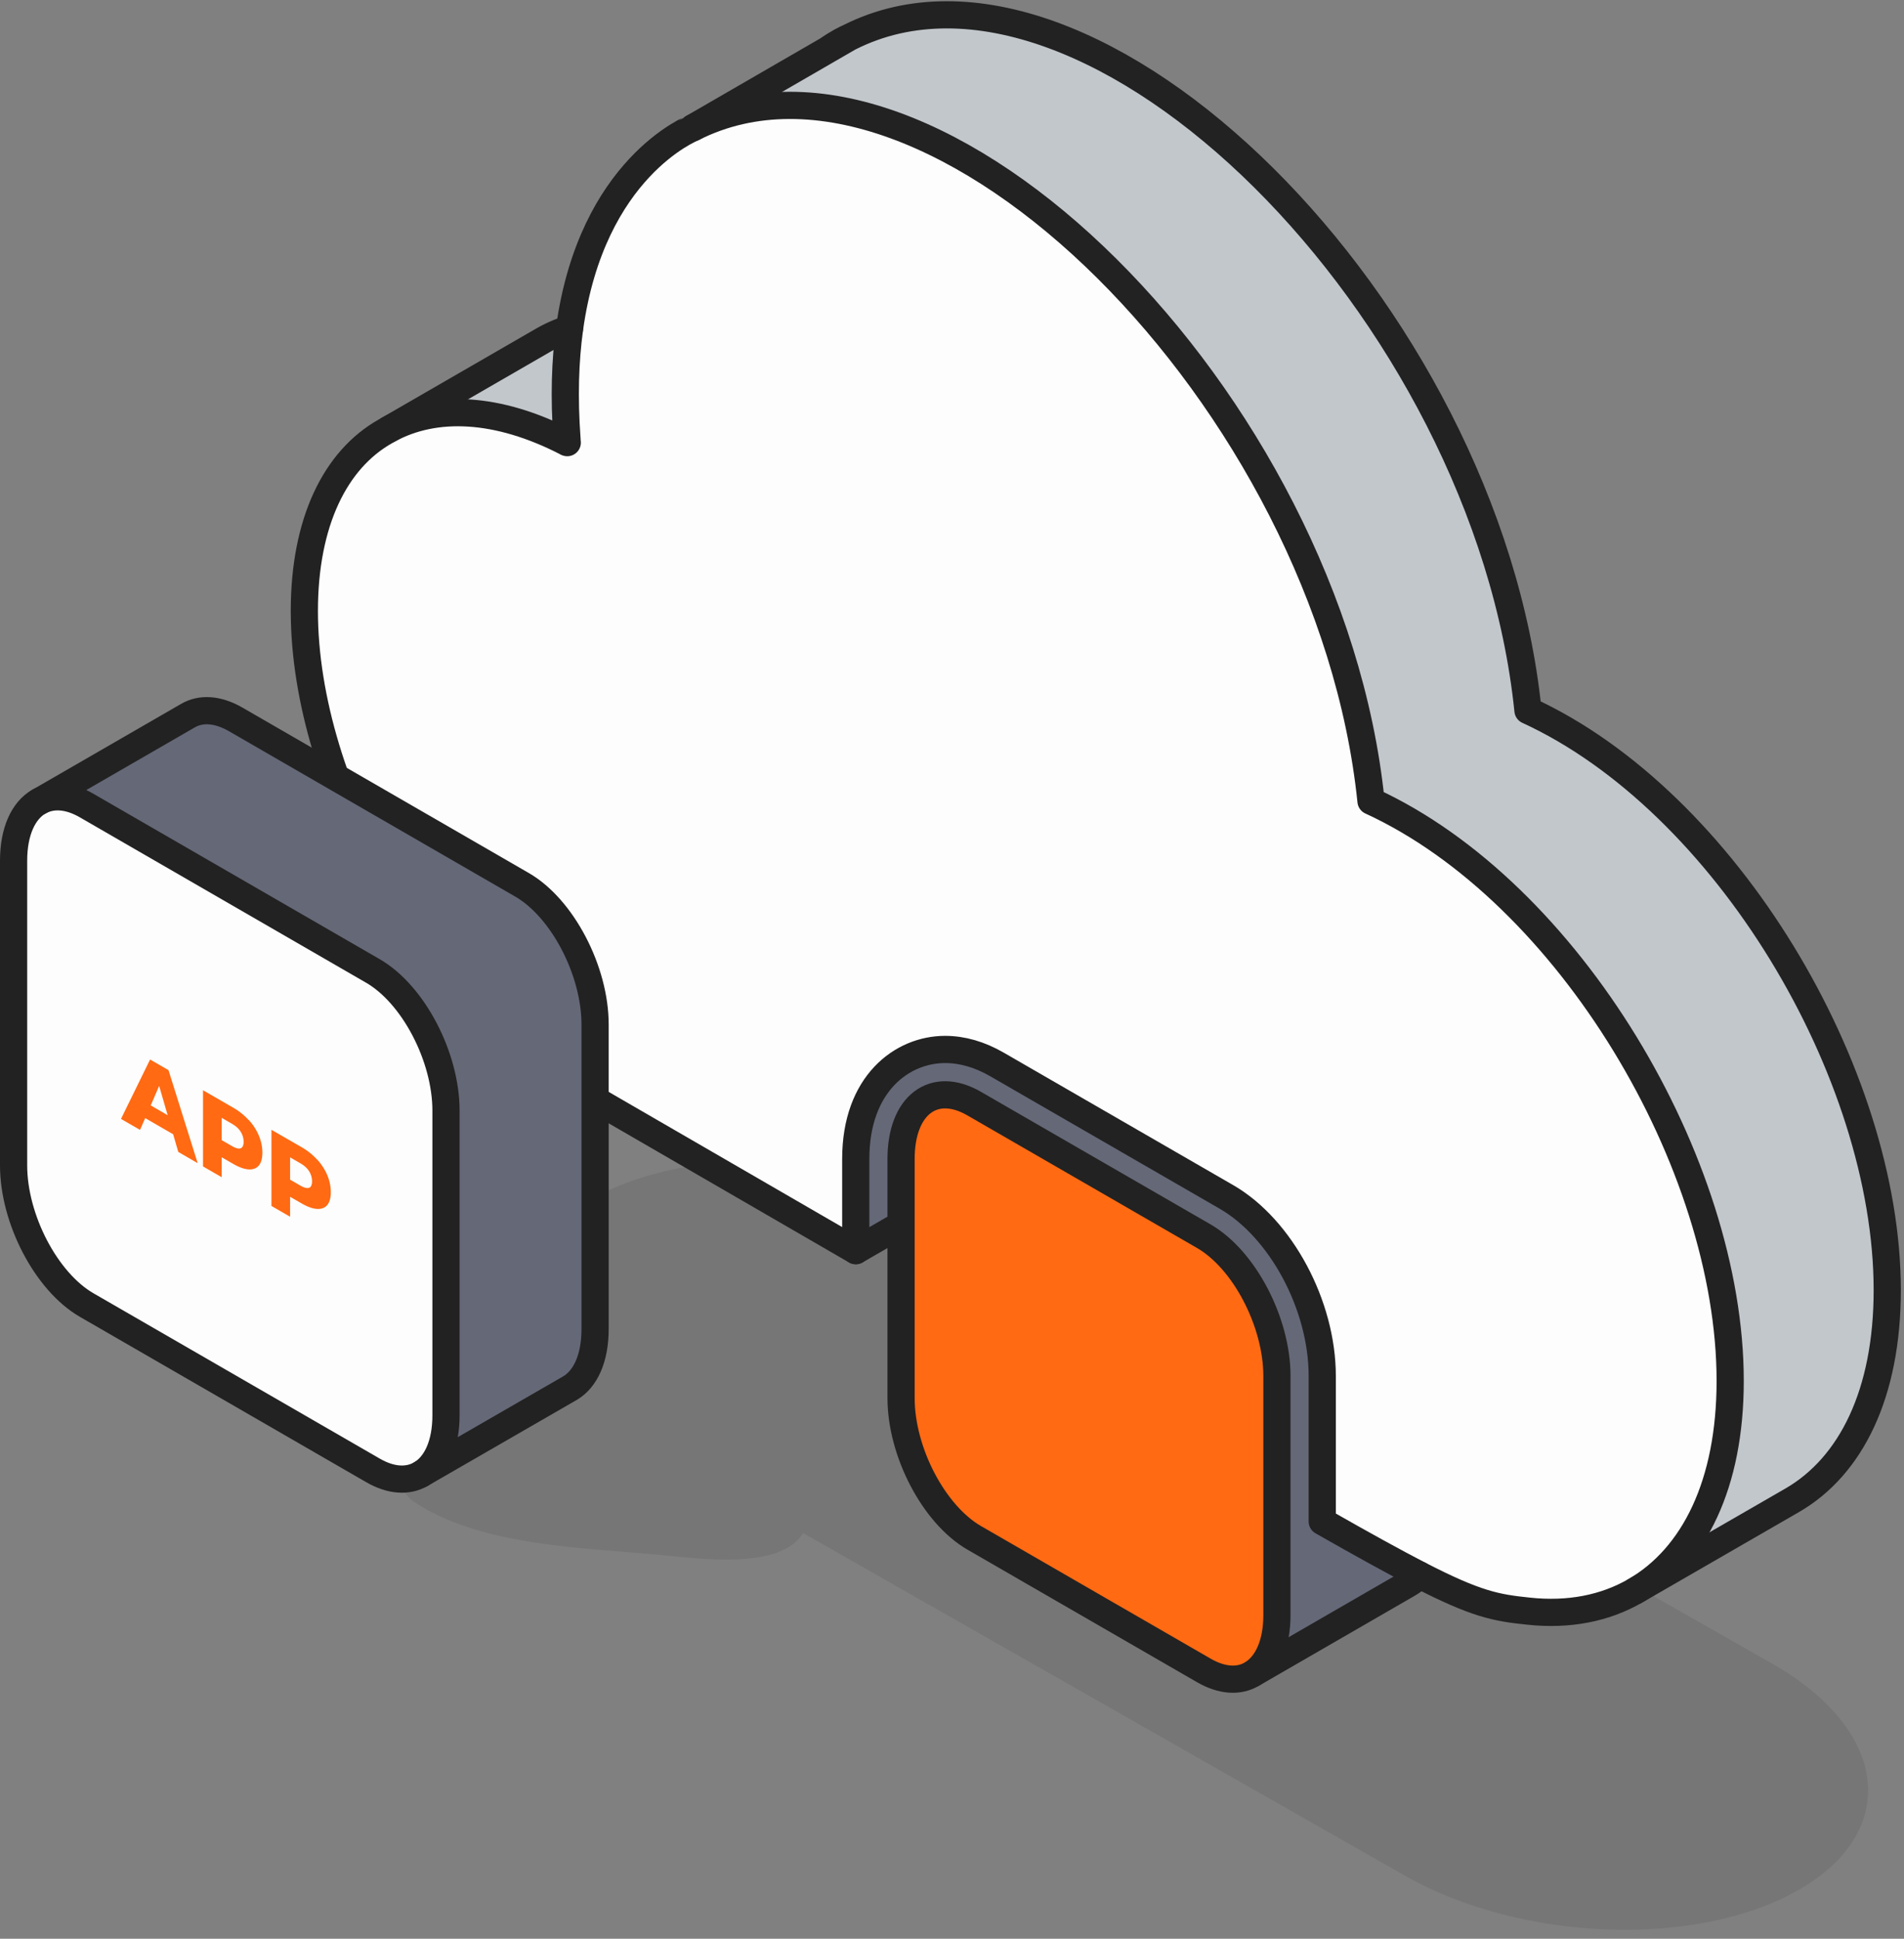 <svg width="168" height="171" fill="none" xmlns="http://www.w3.org/2000/svg"><rect width="100%" height="100%" fill="#808080" stroke="none"/><g clip-path="url(#a)"><path opacity=".1" d="M39.721 121.738c-2.79.711-3.623 3.566-2.855 5.821-2.175.656-2.063 3.751-.36 4.887 5.878 3.95 15.066 4.07 21.944 4.718 3.223.304 10.42 1.335 12.411-1.944l53.124 30.229c10.252 5.838 25.823 6.382 34.771 1.216 8.949-5.166 7.885-14.083-2.375-19.921l-69.67-39.641c-10.252-5.838-25.822-6.382-34.77-1.215-5.926 3.422-7.454 8.484-4.839 13.211-2.375 1.063-4.774 1.967-7.389 2.631l.008.008Z" fill="#222"/><path d="M166.522 113.789c0 9.108-3.191 15.53-8.381 18.529l-13.851 7.989c5.182-2.991 8.373-9.413 8.373-18.513 0-19.185-14.235-43.128-31.692-51.141C117.324 35.258 82.385.567 61.145 11.267L74.908 3.31l.08-.04c21.256-10.668 56.195 23.991 59.833 59.386 17.458 8.013 31.701 31.948 31.701 51.133Z" fill="#C2C7CC"/><path d="M152.663 121.794c0 9.1-3.191 15.522-8.373 18.513-2.671 1.551-5.862 2.183-9.429 1.791-2.863-.296-4.598-.616-9.644-3.207-2.135-1.104-4.87-2.607-8.549-4.702v-12.835c0-6.222-3.631-13.003-8.445-15.786l-20.272-11.7c-1.503-.864-3.039-1.311-4.558-1.311-3.799 0-7.885 3.022-7.885 9.652v8.093L51.34 96.315c-13.523-7.813-24.487-26.814-24.487-42.432 0-7.813 2.711-13.355 7.173-15.858.088-.048.176-.104.264-.152 4.11-2.239 9.613-2.007 15.714 1.136.016.016.032.024.048.024-.016-.112-.016-.208-.024-.32-.272-3.703-.168-6.925.224-9.725 1.935-14.25 10.836-17.673 10.892-17.729 21.24-10.7 56.179 23.991 59.826 59.386 17.457 8.013 31.692 31.956 31.692 51.141v.008Z" fill="#FDFDFD"/><path d="M125.217 138.899c-.272.32-.584.584-.928.776l-13.778 7.957c1.327-.808 2.159-2.623 2.159-5.174v-21.096c0-4.75-2.887-10.268-6.446-12.323l-20.272-11.7c-3.559-2.055-6.446.128-6.446 4.878v5.79l-3.998 2.303v-8.093c0-6.63 4.086-9.652 7.885-9.652 1.52 0 3.055.448 4.558 1.311l20.272 11.7c4.815 2.783 8.445 9.564 8.445 15.786v12.835c3.679 2.095 6.414 3.599 8.549 4.702Z" fill="#656877"/><path d="M112.67 121.362v21.096c0 2.551-.848 4.342-2.159 5.174a.324.324 0 0 1-.072.04c-1.128.656-2.607.592-4.215-.336l-20.272-11.7c-3.559-2.063-6.446-7.573-6.446-12.323v-21.096c0-4.75 2.887-6.933 6.446-4.878l20.272 11.699c3.559 2.056 6.446 7.574 6.446 12.324Z" fill="#FF6A13"/><path d="m74.908 3.31-1.92 1.112c.952-.664 1.672-1 1.92-1.112Z" fill="#FDFDFD"/><path d="M50.245 28.996h.008c-.392 2.799-.496 6.022-.224 9.724.008.112.008.208.024.32-.016 0-.032 0-.048-.024-6.102-3.142-11.604-3.366-15.714-1.135l13.587-7.845a11.816 11.816 0 0 1 2.367-1.04Z" fill="#C2C7CC"/><path d="m34.291 37.88 13.587-7.844a11.816 11.816 0 0 1 2.367-1.04" stroke="#222" stroke-width="2.399" stroke-linecap="round" stroke-linejoin="round"/><path d="M75.508 110.31v-8.093c0-6.63 4.086-9.653 7.885-9.653 1.52 0 3.055.448 4.558 1.312l20.272 11.699c4.814 2.783 8.445 9.565 8.445 15.786v12.836c3.679 2.095 6.414 3.598 8.549 4.702 5.046 2.599 6.781 2.911 9.644 3.207 3.567.384 6.758-.248 9.429-1.792 5.174-2.999 8.373-9.412 8.373-18.513 0-19.184-14.235-43.127-31.692-51.14C117.324 35.258 82.385.567 61.145 11.267c-.056.056-8.925 3.479-10.892 17.73-.384 2.798-.496 6.021-.224 9.724.008.112.008.208.024.32-.016 0-.032 0-.048-.024-6.101-3.143-11.603-3.375-15.714-1.136-.088.048-.176.104-.264.152-4.462 2.503-7.173 8.045-7.173 15.858 0 15.618 10.964 34.619 24.487 42.432l24.167 13.987Z" stroke="#222" stroke-width="2.399" stroke-linecap="round" stroke-linejoin="round"/><path d="M125.217 138.899c-.272.32-.584.584-.927.776l-13.779 7.957" stroke="#222" stroke-width="2.399" stroke-linecap="round" stroke-linejoin="round"/><path d="M110.511 147.632c1.311-.832 2.159-2.623 2.159-5.174v-21.096c0-4.75-2.887-10.268-6.446-12.324l-20.272-11.7c-3.559-2.054-6.446.129-6.446 4.879v21.096c0 4.75 2.887 10.26 6.446 12.323l20.272 11.7c1.608.928 3.087.992 4.215.336.024-.008.048-.024.072-.04ZM61.145 11.267 74.908 3.31M144.29 140.315l13.85-7.989c5.19-2.999 8.381-9.421 8.381-18.529 0-19.185-14.242-43.12-31.7-51.133C131.183 27.26 96.251-7.398 74.988 3.27l-.08.04c-.248.104-.968.448-1.92 1.112M75.508 110.31l3.998-2.303" stroke="#222" stroke-width="2.399" stroke-linecap="round" stroke-linejoin="round"/><path d="M52.508 90.358v26.861c0 2.591-.863 4.423-2.223 5.214l-13.163 7.59c1.368-.784 2.231-2.615 2.231-5.206V97.955c0-4.75-2.887-10.268-6.453-12.324L7.645 71.045c-1.551-.896-2.975-.984-4.094-.408l13.035-7.525c1.127-.656 2.607-.592 4.214.336l25.263 14.586c3.558 2.055 6.445 7.573 6.445 12.324Z" fill="#656877"/><path d="M39.353 97.954v26.862c0 2.591-.863 4.423-2.23 5.206-1.128.656-2.608.592-4.223-.344L7.645 115.1c-3.558-2.055-6.445-7.573-6.445-12.323V75.915c0-2.591.863-4.423 2.223-5.214l.128-.072c1.12-.576 2.543-.488 4.094.408L32.9 85.623c3.566 2.055 6.453 7.573 6.453 12.323v.008Z" fill="#FDFDFD"/><path d="M3.423 70.708c-1.36.792-2.224 2.623-2.224 5.214v26.862c0 4.75 2.887 10.268 6.446 12.323L32.9 129.686c1.615.936 3.094.992 4.222.344 1.367-.792 2.231-2.615 2.231-5.206V97.962c0-4.75-2.887-10.268-6.453-12.324L7.645 71.052c-1.551-.896-2.975-.984-4.094-.408" stroke="#222" stroke-width="2.399" stroke-linecap="round" stroke-linejoin="round"/><path d="m37.121 130.03 13.163-7.589c1.36-.791 2.224-2.623 2.224-5.214V90.365c0-4.75-2.887-10.268-6.446-12.323L20.8 63.455c-1.608-.927-3.087-.991-4.215-.335L3.422 70.717" stroke="#222" stroke-width="2.399" stroke-linecap="round" stroke-linejoin="round"/><path d="m15.274 100.042-2.462-1.424-.456 1.04-1.68-.968 2.567-5.238 1.624.936 2.575 8.205-1.712-.992-.456-1.567v.008Zm-.48-1.68-.751-2.582-.744 1.719 1.496.864ZM21.944 98.778c.392.424.688.888.896 1.384.207.496.311.999.311 1.503 0 .504-.104.88-.311 1.136-.208.248-.512.36-.896.344-.384-.024-.848-.184-1.368-.488l-1.015-.584v1.759l-1.648-.951v-6.718l2.663 1.536c.528.304.984.672 1.368 1.095v-.016Zm-.704 2.503c.168-.072.256-.264.256-.575 0-.312-.088-.608-.256-.88s-.424-.504-.768-.704l-.911-.528v1.968l.911.527c.336.192.592.256.768.192ZM27.981 102.265c.384.424.688.888.896 1.383.208.496.312 1 .312 1.504s-.104.879-.312 1.135c-.208.248-.512.36-.896.344-.391-.024-.847-.184-1.367-.488l-1.016-.583v1.759l-1.647-.952V99.65l2.663 1.535c.528.304.984.672 1.367 1.096v-.016Zm-.703 2.503c.168-.072.256-.264.256-.576a1.65 1.65 0 0 0-.256-.879c-.168-.272-.424-.504-.768-.704l-.912-.528v1.967l.912.528c.336.192.592.256.768.184v.008Z" fill="#FF6A13"/></g><defs><clipPath id="a"><path fill="#fff" transform="translate(0 .111)" d="M0 0h167.721v170.096H0z"/></clipPath></defs></svg>